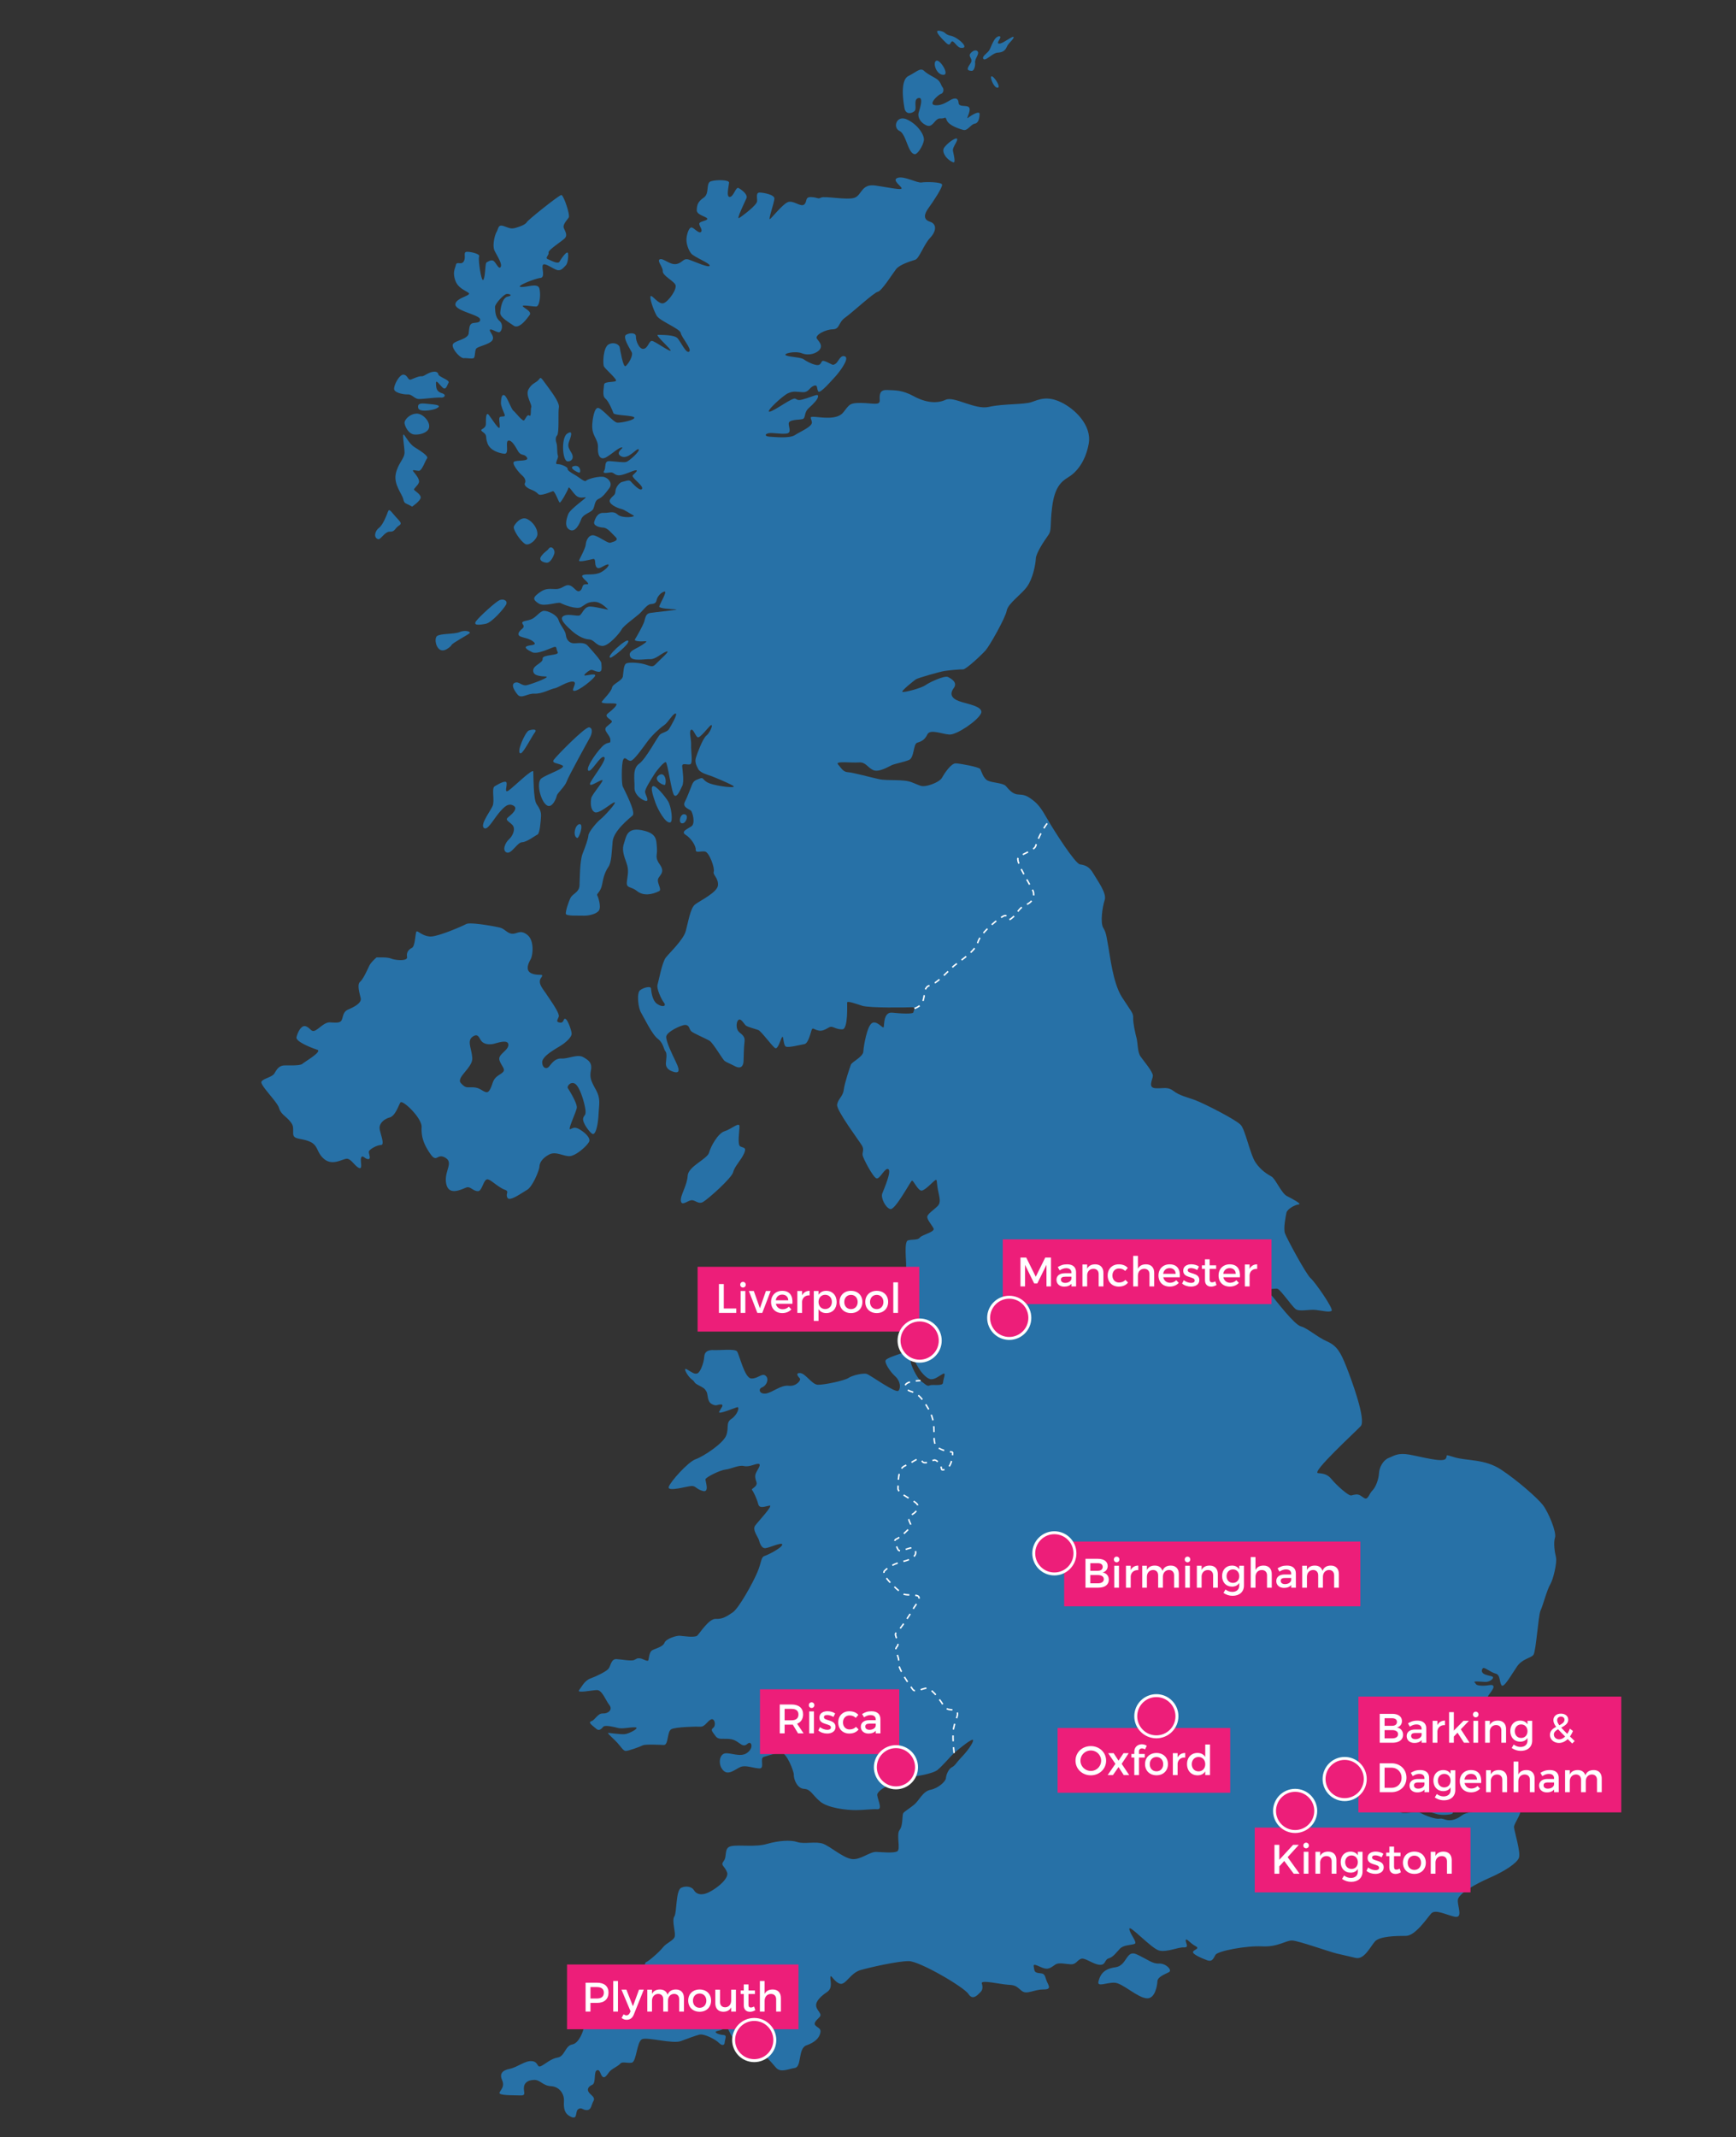<svg xmlns="http://www.w3.org/2000/svg" xml:space="preserve" viewBox="0 0 590 726"><rect x="0" y="0" width="590" height="726" fill="#333333" stroke="none"/><g fill="#2771A7"><path d="M259.833 528.568c-1.27.437-.933 1.954-2.447 5.551-1.514 3.596-6.284 12.201-8.356 13.6-2.073 1.397-3.454 2.329-5.785 2.214-2.331-.117-5.418 4.902-6.292 5.693-.874.789-5.01.082-6.009.032-.999-.051-4.552.94-5.126 2.414-.575 1.473-3.437 1.997-4.303 2.621-.866.624-.965 2.621-1.165 3.279s-1.973-.599-2.971-.649c-.999-.049-.841.125-1.865.574-1.023.45-4.161-.208-5.992-.3-1.832-.092-1.948 2.24-2.664 3.205-.716.966-4.136 2.63-6.176 3.362-2.039.731-2.979 2.854-3.87 3.979-.891 1.124 4.169.041 6.009-.033 1.84-.074 2.996 3.487 4.253 5.052 1.257 1.565-.316 2.988-2.147 2.896-1.831-.092-2.613 2.205-3.97 2.639-1.357.432.749 1.705 1.706 2.588.957.882 1.839-.074 2.372-.716.533-.641 3.504.008 4.986.416 1.481.409 4.02-.299 5.85-.208 1.831.092-2.114 2.23-3.62 2.322-1.506.093-4.818-.407-5.485-.44-.666-.033 1.74 1.922 3.005 3.32 1.265 1.399 2.031 2.771 2.863 2.812.833.042 4.91-1.423 5.768-1.88.858-.457 5.519-.225 7.183-.142s1.065-4.619 2.605-5.377c1.54-.757 8.39-.916 9.888-.841 1.498.075 2.438-2.047 3.628-2.488s1.731 2.09.691 2.871c-1.04.782-.233 1.323.699 2.706.932 1.382 2.123.939 4.121 1.04 1.997.1 2.646.466 4.419 1.723 1.773 1.257 2.18-.224 3.021-.35.841-.125 1.406 1.905-.842 3.463-2.247 1.556-5.659-.283-7.515.125-1.856.407-2.364 3.886-.458 5.816 1.906 1.931 4.552-.94 6.242-1.356 1.69-.415 3.978.533 5.976.633 1.997.1.008-3.504 1.531-3.929 1.523-.424 4.412-1.448 6.076-1.364 1.664.083 4.194 6.217 4.127 7.55-.066 1.332 1.108 4.56 3.438 4.677 2.331.116 2.738 1.972 5.461 4.278 2.723 2.306 9.196 2.963 12.201 2.946 3.004-.018 5.359-.4 7.356-.3 1.998.1-.456-4.194-.073-5.177.382-.981 2.113-2.231 3.47-2.664 1.355-.433 3.154-3.012 4.178-3.462 1.024-.448 2.489.291 3.322.333.833.041 7.723-.948 9.463-2.363 1.739-1.415 4.576-4.777 5.451-5.567.875-.791 5.401-4.57 6.408-4.687 1.008-.116-1.165 3.278-3.454 5.668-2.287 2.389-2.321 3.055-3.521 3.661-1.199.607-1.973 2.739-2.021 3.738-.051.999-2.506 3.378-5.203 3.911-2.696.532-3.854 3.646-5.593 5.061-1.738 1.415-3.112 2.181-3.646 2.821-.532.642-.042 4.171-1.289 5.776-1.248 1.605.498 6.7-.866 7.3s-4.687.267-7.017.149c-2.33-.116-5.485 2.896-8.465 2.413s-7.133-4.194-9.588-5.152c-2.455-.957-6.517.175-8.813-.606-2.296-.782-6.483-.491-10.379.648-3.896 1.14-9.355.199-12.052.732s-1.339 3.438-2.588 5.044c-1.249 1.605.258 1.514 1.14 3.896.882 2.381-5.176 6.749-7.707 7.289-2.531.541-3.296-.83-3.762-1.522-.466-.69-2.264-1.447-4.145-.54-1.881.906-1.423 8.439-2.322 9.729-.899 1.29.408 5.194.167 6.684-.242 1.49-2.78 2.197-4.028 3.804-1.248 1.607-4.91 4.762-5.759 5.052-.849.291-.633 5.977-2.148 6.233-1.515.258-4.178.126-6.375.683-2.197.558 1.981 3.771 1.606 4.586s-1.19.441-2.78-1.141c-1.59-1.58-.948-1.049-3.47-.674s-1.291 2.438-1.432 5.27c-.142 2.83-2.597 5.209-4.095 5.135-1.498-.075-2.372.716-2.43 1.881-.059 1.165-1.615 5.593-3.971 5.977-2.355.383-2.538 4.044-4.894 4.427s-4.112 2.131-5.651 2.889c-1.54.757-.766-1.373-3.087-1.657-2.322-.283-4.944 2.089-7.641 2.622-2.696.533-3.429 1.831-2.53 3.878.899 2.048-.316 2.988-.874 4.129-.558 1.141 4.793.907 6.958 1.015 2.165.108 1.215-.939 1.298-2.604.083-1.664 1.298-2.606 3.471-2.665s2.904 1.982 5.734 2.124c2.83.141 4.545 2.563 4.42 5.06-.125 2.497.103 4.221 2.239 5.286 2.606 1.298 1.422-1.766 2.629-2.54 1.207-.773 1.481.408 2.988.316 1.507-.092 1.423-1.764 2.156-3.062.733-1.298-.741-1.874-1.523-2.913-.783-1.041-.232-2.016 1.132-2.613 1.364-.599.391-4.486 1.582-4.928 1.19-.441 1.082 1.724 2.056 2.271.973.55 1.748-1.58 2.789-2.363 1.04-.783 2.404-1.381 3.112-2.18.708-.8 2.172-.059 3.854-.309 1.681-.249 1.698-7.257 3.571-7.999 1.873-.741 10.429 1.69 13.15.659s4.761-1.764 6.284-2.188 5.519 1.615 6.7 2.838c.867.898 1.848.946 1.904-.174.056-1.12.967-2.479-.434-2.549-1.401-.07-2.914-.707-2.613-1.114.301-.405 3.11-.407 2.753-1.688s-.883-2.009.119-2.38c1.001-.371 2.557-.575 2.529-.016-.028.561-1.667 2.445-1.149 3.313.518.869 1.253 3.012 2.094 3.054s.487 2.039 1.855 3.909c1.397 1.912 3.82.357 5.177-.076 1.357-.433 5.468 4.112 7.041 6.027 1.573 1.913 4.146.54 6.501.157 2.354-.383.998-6.624 3.887-7.648 2.887-1.024 4.295-2.455 4.71-4.104.416-1.646-.583-1.697-1.54-2.579-.957-.883.259-1.824 1.315-2.938 1.058-1.115-.898-2.049-1.147-3.729-.25-1.682 1.673-3.421 3.745-4.819 2.072-1.397.873-4.128 1.09-5.118.217-.991 1.248 1.73 3.221 2.33 1.973.599 3.521-3.662 7.075-4.652s12.667-3.038 16.337-3.021 18.752 8.78 20.3 11.193c1.549 2.413 3.338 0 4.037-.632.7-.633.916-1.623.483-2.979-.434-1.356 6.324.315 8.987.449 2.664.133 2.805.641 4.57 2.063 1.765 1.423 4.028-.465 7.365-.465 3.337-.001 1.415-1.6.85-3.629-.564-2.032-1.082-1.724-2.572-1.964-1.49-.243-1.289-.899-1.557-2.248-.268-1.35 1.989.267 3.638.683s2.53-.541 3.737-1.315 3.346-.166 5.176-.074c1.831.091 2.064-1.231 3.431-1.831 1.364-.6 3.919 1.697 6.241 1.981 2.321.282 1.756-1.748 3.279-2.173s2.604-2.039 3.836-3.312c1.231-1.274 3.729-1.148 4.919-1.59s-1.664-3.421-1.748-5.094c-.083-1.673 7.508 6.717 10.146 7.349 2.639.633 6.401-1.182 8.398-1.082 1.998.101.416-1.646.625-2.472.208-.824 1.448 1.074 3.237 1.998 1.788.925-.392 1.148-.767 1.965s3.222 2.33 4.861 2.912c1.639.583 2.03-.565 2.763-1.864.733-1.299 10.338-3.154 15.83-2.879 5.494.274 8.116-2.098 10.279-1.989 2.163.107 12.492 3.795 15.132 4.428 2.639.632 3.627.849 6.434 1.489 2.806.642 4.852-3.595 6.449-5.517 1.598-1.923 7.441-1.966 10.611-1.973 3.171-.008 7.143-5.985 8.557-7.582 1.415-1.598 4.986.416 7.957 1.064 2.972.649 1.007-3.454 1.115-5.617.107-2.163 5.775-5.385 10.895-7.632 5.119-2.248 9.09-4.886 9.846-6.685.757-1.798-1.547-9.089-1.646-10.428-.1-1.34 2.729-4.536 2.146-6.234-.583-1.697-2.33-.115-4.852.258-2.522.375-7.358.299-11.387.766s-3.42 1.665-6.134 2.529c-2.714.866-3.646-.515-4.994-.249s-4.626-.898-6.25-1.814c-1.623-.916-3.671-.017-6.168-.141-2.497-.125-.216-2.348.85-3.63s6.354-2.477 4.478-2.779c-1.488-.241-9.089-1.788-10.096-1.672-1.006.115-4.976 6.092-4.876 4.094.1-1.997.742-3.706 2.231-4.561 2.404-1.382 7.646-2.788 10.311-2.655 2.664.134 2.32.282 4.178-.126 1.82-.399 5.485-2.896 6.892-4.326 1.406-1.432 1.548-4.262 1.433-5.27-.117-1.007.314-2.988.373-4.152.059-1.165-.882-2.381-1.906-1.932-1.023.45-4.252 1.624-5.967 2.539s-2.289-.949-2.431-1.457c-.142-.507 4.262-1.789 5.926-1.706s1.099-1.947 1.974-2.738c.874-.79 1.672-.084 3.004-.017 1.333.066 1.756-1.747 2.148-2.896.391-1.148-.975 2.789 3.178 3.163 4.154.374 9.48-6.034 9.914-8.016.432-1.98-1.141-.557-2.64-.632-1.498-.076 1.815-2.913 1.706-4.086-.108-1.174-1.655-.25-3.985-.367-2.332-.116-1.807-.591-2.448-1.123-.641-.533 2.181-.225 3.513-.157 1.331.065 2.538-.709 2.738-1.365.2-.657-.974-.55-2.613-1.133s-1.24-1.897-.724-2.205c.516-.308 2.597 1.464 4.244 1.881 1.646.417 1.199 2.729 1.973 3.937.773 1.208 3.528-3.828 5.326-6.409 1.799-2.58 4.645-2.771 5.535-3.895.89-1.122 1.681-13.6 2.422-15.064.742-1.465 2.188-7.066 3.279-8.848 1.091-1.78 2.381-7.558 1.965-9.246s-.924-4.886-.332-6.692c.59-1.805-2.24-8.622-4.12-11.052-1.882-2.431-8.757-8.448-14.249-12.061-5.492-3.613-11.535-2.913-15.648-4.121-4.11-1.206-2.129-.773-3.194.509s-8.308-.75-12.277-1.449-5.193.408-7.065 1.148c-1.874.741-3.163 3.18-3.264 5.177-.099 1.998-1.064 4.619-2.122 5.735-1.057 1.115-1.091 1.78-1.798 2.579-.707.8-1.49-.24-2.463-.79-.975-.549-1.989-.267-3.005.017-1.016.282-5.477-3.944-6.575-5.335s-2.23-2.115-4.727-2.239c-2.497-.125 12.542-13.89 14.48-15.963 1.939-2.072-3.204-16.014-4.984-20.44-1.781-4.428-2.996-6.825-6.426-8.331-3.429-1.507-6.616-4.503-8.922-5.119-2.307-.615-8.406-8.765-9.829-10.337-1.423-1.573-3.005.017-5.186.242-2.181.225-6.476-.659-7.466-.874-.99-.217-2.246-1.782-1.406-1.907.841-.126 3.105 1.323 4.927 1.582 1.823.259 9.946-2.005 11.087-1.448 1.139.558 4.719 5.743 6.002 6.808 1.281 1.066 4.668.066 6.99.351 2.323.282 4.627.898 5.326.266.699-.631-5.526-9.621-7.125-11.036-1.598-1.414-8.164-13.592-8.747-15.289s.292-5.826.517-6.983c.225-1.155 2.806-2.696 4.146-2.796 1.339-.1-2.239-1.948-4.029-2.872s-3.878-5.867-5.177-6.6c-1.299-.731-3.569-2.015-5.434-4.777s-3.454-11.021-5.036-12.768-12.159-7.116-15.106-8.265c-2.946-1.148-5.593-1.615-7.682-3.222-2.088-1.606-3.296-.832-6.125-.973-2.83-.142-1.024-2.89-.958-4.221s-3.087-4.995-4.178-6.551-.932-4.72-1.356-6.241c-.424-1.524-1.24-5.236-1.156-6.9.083-1.664-.726-2.206-3.821-7.033s-4.11-14.557-4.644-17.253c-.533-2.697-.606-4.536-1.689-6.259s-.309-7.191.475-9.488-2.505-6.633-3.887-9.039c-1.381-2.406-2.863-2.813-4.52-3.063s-8.931-11.627-11.077-15.405c-2.147-3.779-3.246-5.169-5.178-6.601-1.931-1.431-2.754-1.639-4.751-1.74-1.998-.1-3.246-1.831-4.195-2.879-.948-1.048-4.453-1.057-6.084-1.806-1.632-.75-2.172-3.28-2.638-3.97-.467-.691-6.584-1.832-8.248-1.915-1.664-.083-4.021 3.637-4.752 4.936-.732 1.298-3.796 2.48-5.478 2.73-1.682.249-1.831-.092-4.777-1.24-2.946-1.149-8.156-.408-11.127-1.058-2.973-.649-8.898-2.28-10.562-2.363s-2.264-1.448-3.371-2.671c-1.105-1.223 4.694-.433 7.042-.649 2.348-.216 2.921 1.648 4.878 2.58 1.955.931 5.4-1.232 6.425-1.681 1.023-.45 3.886-.974 5.759-1.715 1.874-.741 1.439-5.435 2.797-5.868s2.547-.874 3.479-2.83c.933-1.956 5.011-.083 7.508.042s9.579-4.694 10.703-7.142c1.123-2.446-4.845-3.246-7.466-4.211-2.621-.965-3.213-2.497-1.78-4.428 1.432-1.931-.841-3.213-1.981-3.771-1.14-.557-6.093 1.698-7.649 2.788-1.556 1.09-7.133 2.48-7.79 2.28s3.862-3.812 4.554-4.278c.691-.466 8.14-2.597 9.82-2.846 1.681-.249 5.202-.574 6.201-.524.998.05 6.25-4.86 7.664-6.459 1.416-1.598 6.726-11.01 7.183-13.491.458-2.48 4.945-5.427 6.917-8.165 1.973-2.738 2.881-7.533 2.979-9.53.101-1.998 2.98-6.192 4.237-7.965 1.258-1.773.491-3.146 1.314-9.613.824-6.467 2.931-8.531 5.511-10.071 2.58-1.541 5.759-5.052 6.907-11.336s-4.744-11.918-9.471-14.157c-4.728-2.239-7.466-.874-10.013 0-2.546.874-9.704.516-14.433 1.614-4.727 1.098-11.826-3.762-14.73-2.405s-6.726.999-10.786-1.207c-4.062-2.205-6.409-1.989-9.073-2.123-2.663-.133-2.588 1.706-2.513 3.546.075 1.839-2.547.874-6.384.849-3.839-.025-3.862.474-6.001 3.205-2.14 2.73-7.758 1.614-9.755 1.515-1.998-.1-1.182.275-.924 1.789.258 1.515-3.829 3.146-5.726 4.386-1.897 1.24-6.708.666-8.54.575-1.832-.092-1.79-.924-.441-1.19s3.987.366 6.001.133c2.014-.233.774-2.13.841-3.462.066-1.332 3.229-1.173 4.577-1.439 1.349-.267.44-2.147 2.189-3.729 1.747-1.582 3.154-3.013 3.204-4.012s-1.157-.225-3.87.641c-2.715.865-2.871.69-3.846.141-.974-.549-7.049 4.153-8.73 4.403-1.682.25 4.27-5.293 6.15-6.201 1.88-.907 2.863-.524 5.026-.416s2.248-1.557 3.779-2.147c1.531-.591.949 1.049 1.573 1.914.625.866 4.702-3.937 5.76-5.052 1.057-1.116 4.977-6.093 3.346-6.842-1.631-.749-2.264 1.89-3.296 2.505s-.85.291-2.972-.649c-2.123-.941-1.34.1-2.38.882-1.04.782-4.453-1.057-5.419-1.773-.965-.716-4.469-.724-5.942-1.299-1.473-.574 2.92-1.689 5.376-.732 2.455.957 5.178-.075 6.075-1.365.899-1.291-.05-2.339-.99-3.554-.94-1.215 2.83-3.196 5.335-3.237 2.506-.042 1.782-2.247 4.203-3.961 2.422-1.714 9.771-8.523 11.12-8.79 1.349-.266 4.977-6.092 6.225-7.699 1.25-1.605 5.144-2.746 6.5-3.179 1.356-.433 2.931-5.193 5.045-7.424 2.113-2.23 2.405-4.719-.059-5.51-2.463-.79-1.864-2.764-.433-4.694 1.432-1.931 4.86-7.1 4.569-7.948s-5.459-.941-6.975-.683c-1.515.258-5.893-2.297-8.098-1.573-2.207.724 1.355 2.904 1.322 3.57-.033.667-3.828-.191-8.797-.94s-4.669 3.271-7.216 4.145c-2.546.874-10.146-.674-11.345-.066s-.998-.05-3.328-.167c-2.331-.117-1.25 1.606-2.464 2.547-1.214.94-3.754-1.69-5.635-.783-1.881.907-5.269 5.244-5.959 5.709s1.448-5.601 1.515-6.933c.066-1.332-3.404-2.006-4.902-2.081-1.499-.075-.916 1.623-.982 2.954-.066 1.332-5.094 5.086-6.126 5.701-1.032.616 1.939-5.41 2.505-6.716.566-1.307-1.689-2.922-2.663-3.471-.974-.549-1.648 2.921-2.988 3.021-1.34.1-.308-3.853-.258-4.852.05-.999-4.287-1.049-6.15-.475-1.864.574-.375 4.154-2.448 5.552-2.072 1.398-2.296 2.555-2.38 4.22-.083 1.664 3.062 2.155 3.529 2.847.466.691-2.047.899-2.58 1.54-.533.641 1.224 2.23.516 3.029-.708.799-2.43-1.457-3.263-1.498-.832-.042-1.614 2.255-1.698 3.92-.083 1.665.65 3.704 1.59 4.919.94 1.214 6.508 3.329 6.3 4.153-.208.824-4.778-1.24-6.908-2.015s-2.222 1.058-4.411 1.449-4.403-2.056-5.593-1.615c-1.19.441 1.04 2.555.965 4.053-.075 1.498 3.512 3.179 4.277 4.553.766 1.374-2.289 5.726-3.986 6.309-1.698.583-3.862-2.864-4.387-2.39-.524.475.932 4.72 2.005 6.608 1.074 1.889 7.958 4.403 8.215 5.918.258 1.515 3.896 5.535 2.855 6.317-1.041.783-2.838-3.312-3.945-4.536-1.107-1.223-5.285-1.099-6.617-1.165-1.332-.067 4.753 5.077 4.236 5.385-.516.308-5.343-3.271-6.342-3.321s-1.29 2.439-2.805 2.696c-1.515.258-2.697-2.804-2.63-4.136s-1.931-1.431-3.304-.666c-1.374.766 1.265 4.736 1.873 5.935s-1.207 4.111-2.073 4.735c-.866.625-1.881-5.768-2.014-6.442-.134-.674-1.573-1.914-3.621-1.015-2.047.898-2.172 6.733-1.714 7.59.458.857 3.978 3.87 4.103 4.711.125.84-4.011.133-4.078 1.464-.066 1.332-.691 3.803.433 4.695 1.123.891 2.463 4.128 2.755 4.977s6.975.683 7.099 1.523c.125.841-4.428 1.781-5.759 1.715-1.332-.066-4.944-4.586-6.425-4.995-1.481-.408-2.048 4.237-2.115 5.569-.066 1.332.042 2.505.799 4.045s1.215 2.396 1.141 3.895c-.075 1.499.158 3.513 1.656 3.587 1.498.075 5.019-3.587 6.359-3.687 1.34-.1-2.589 1.707-.15 2.996 2.438 1.29 5.318-2.904 5.959-2.372s-3.205 4.011-4.22 4.295c-1.015.283-3.662-.184-5.659-.283-1.998-.1-1.107 2.113-1.831 3.246-.724 1.132.965.716 2.139.608 1.174-.108 1.291.898 2.789.973 1.498.075 4.752-1.598 5.759-1.714 1.007-.117-.042.833-.916 1.624-.875.791 3.662 3.52 3.104 4.661-.558 1.141-3.246-1.832-3.878-2.53-.633-.699-2.006.066-2.847.192-.84.125-2.255 1.722-2.33 3.22-.075 1.499-.899 1.29-1.807 2.747-.907 1.457 2.522 2.963 3.679 3.188s3.088 1.656 4.228 2.214c1.14.558-3.728 1.148-5.327-.266-1.599-1.416-2.812-.475-4.811-.575-1.997-.1-2.755 1.698-3.154 3.013s1.573 1.914 3.071 1.989c1.499.075 2.905 1.98 4.179 3.212 1.273 1.232-.916 1.624-1.765 1.914-.849.292-3.413-1.839-5.385-2.438-1.973-.599-2.929 1.856-2.987 3.021-.059 1.165-1.898 4.578-2.273 5.394-.374.816 3.513-.158 4.694-.433 1.182-.274.417 1.689 1.199 2.73.782 1.04 2.189-.391 3.546-.824 1.356-.433.266 1.349-1.965 2.571-2.23 1.224-5.027.417-6.226 1.024-1.198.607 3.346 3.171 1.349 3.072-1.998-.101-1.074 1.448-2.281 2.222s-1.931-1.432-3.579-1.848c-1.648-.417-2.406 1.382-4.902 1.257-2.497-.125-3.496-.175-5.577 1.39s-1.947 2.238-.008 3.504 6.542-.674 7.516-.125c.974.549 5.393 2.272 6.941 1.348 1.548-.924 2.089-1.731 4.427-1.781s4.228 2.214 4.711 2.572c.482.357-3.795-.857-5.959-.965-2.164-.108-2.796 2.53-3.653 2.988-.858.458-3.804-.691-5.518.224-1.714.916.999 3.388 2.755 4.978 1.756 1.589 4.027 2.871 5.859 2.963 1.832.091 2.397 2.123 4.561 2.23 2.165.108 6.068-4.536 6.625-5.676.558-1.141 4.711-4.104 5.935-5.21 1.223-1.107 2.663-3.204 3.837-3.312 1.174-.108 1.848-.241 2.072-1.398.225-1.157 1.465-2.596 2.646-2.871 1.183-.275-1.723 4.419-1.756 5.085-.033.666 3.795.857 5.626.949 1.831.091-7.225.974-8.739 1.231-1.515.258-1.582 1.59-1.981 2.905-.4 1.315-2.597 5.21-3.138 6.018s2.463.79 3.47.674c1.007-.116-.208.824-2.097 1.897-1.89 1.074-3.753 1.648-3.004 3.354.75 1.706 4.969.749 6.8.841 1.831.091 3.771-1.981 5.468-2.563 1.698-.583-1.964 2.571-3.196 3.845-1.231 1.274-1.407 1.432-3.537.658-2.131-.774-5.793-.958-6.817-.508-1.023.449-.981 2.955-1.223 4.444-.242 1.49-3.462 2.497-3.695 3.82-.233 1.323-2.688 3.704-3.404 4.669s3.479.508 4.636.732c1.157.225-1.282 2.272-2.672 3.371-1.39 1.099 1.232 2.064 1.374 2.572.141.507-.366.649-1.765 1.914-1.398 1.265 1.199 2.73 1.282 4.403.083 1.673-.357.483-2.089 1.731-1.731 1.248-6.392 7.69-5.443 8.739.949 1.049 4.104-5.302 5.402-4.569 1.298.732-4.736 7.94-4.794 9.105-.059 1.165 2.888-1.024 4.07-1.299s-3.413 4.835-3.646 6.159-.358 3.821 1.099 4.728c1.457.907 6.009-3.371 6.841-3.329.833.042-3.579 4.827-4.794 5.768-1.215.94-4.053 4.303-4.112 5.468-.058 1.165-1.023 3.787-1.98 6.243-.958 2.455-.924 8.464-1.041 10.795-.117 2.331-2.306 2.721-3.046 4.186-.741 1.464-1.731 4.586-1.606 5.426.125.84 4.478.558 5.976.633 1.498.075 4.361-.449 5.26-1.739.899-1.291-.266-4.686-.574-5.202-.308-.516 1.224-1.107 1.689-3.753s1.049-4.287 2.131-5.901c1.082-1.615 1.082-4.952 1.431-8.606.35-3.654 5.56-7.732 6.784-8.839s-2.896-8.822-3.346-9.846c-.449-1.024-.458-7.532.117-9.005s1.324.233 2.488.292c1.165.058 4.412-4.786 6.018-6.875 1.606-2.089 4.053-4.303 5.435-5.235 1.382-.932 2.863-3.861 3.87-3.978 1.007-.117-1.731 4.585-2.272 5.393-.541.808-2.056 1.065-2.921 1.689-.866.624-4.753 8.273-7.175 9.988-2.422 1.715-1.448 5.601-1.573 8.098-.125 2.497 2.78 4.478 3.945 4.536 1.165.058-.233-2.014-.35-3.021-.117-1.007 2.231-4.562 3.138-6.018.907-1.457 3.212-4.178 3.878-4.145.665.033 1.972 10.612 2.938 11.327.966.716 1.923-1.739 2.664-3.204.741-1.465.1-5.335 0-6.676-.1-1.34 1.689-.416 2.705-.699 1.016-.282.225-4.494.325-6.492.1-1.998-.774-4.544-.076-5.177.699-.633 1.415 1.74 2.214 2.447.799.707 4.037-3.97 4.71-4.104.674-.133-.466 2.647-1.681 3.588-1.215.94-3.146 6.183-3.545 7.499-.399 1.315.042 2.505.808 3.878.766 1.374 3.57 2.014 4.552 2.397.982.383 5.235 2.098 7.183 3.196 1.947 1.099-5.185.241-7.807-.724-2.623-.966-1.89-2.264-3.421-1.673-1.531.591-2.039.733-2.605 2.04-.565 1.306-1.539 4.095-2.463 5.884-.924 1.789 1.381 2.405 2.022 2.938.641.533 1.615 4.42.233 5.352-1.381.932-3.762 1.814-1.98 2.904s3.487 3.679 3.42 5.01c-.066 1.332 1.648.416 3.138.657 1.49.242 3.388 5.676 2.997 6.826-.392 1.148 1.564 2.081 1.439 4.577-.125 2.497-6.275 5.36-7.84 6.617-1.565 1.256-2.306 6.059-3.122 9.021-.815 2.963-5.542 7.399-6.792 9.005-1.249 1.607-2.397 7.89-2.796 9.205-.399 1.314 1.256 4.902 2.197 6.117.94 1.215-.583 1.64-2.355.383-1.773-1.257-1.947-4.436-2.073-5.276-.125-.841-2.488-.291-3.704.649-1.215.941-.632 5.976.292 7.524.924 1.548 3.795 7.532 5.726 8.963 1.931 1.432 1.989 3.604 2.622 4.304s.183 3.013.133 4.012c-.05.998.383 2.354 2.854 2.979 2.472.624 1.265-1.94.358-3.82-.907-1.881-3.179-6.501-3.096-8.165.083-1.664 5.21-4.078 6.542-4.012 1.332.067 1.265 1.398 1.897 2.097.632.699 5.21 2.597 6.342 3.321s4.361 6.226 5.002 6.758c.641.533 1.465.741 3.579 1.849 2.114 1.106 2.847-.191 2.921-1.689.075-1.498.058-4.503.333-6.659.275-2.155-1.373-2.571-2.156-3.611-.782-1.041-.666-3.371.191-3.829.858-.458 1.765 1.424 2.406 1.956.64.533 3.279 1.166 4.261 1.548.982.383 4.728 5.577 5.701 6.126.974.549 1.813-2.913 2.355-3.722.541-.809.357 2.855 1.34 3.238.982.383 4.703-.599 6.217-.857s2.223-4.395 2.588-5.044c.366-.649.824.208 2.48.458 1.655.25 3.062-1.182 3.904-1.307s1.956.932 3.962.865c2.005-.066 1.589-8.431 1.622-9.097.033-.666 2.655.299 5.119 1.091 2.463.791 15.156.59 16.828.507 1.673-.083.617 1.032.584 1.698-.033.666-4.195.458-7.184.142s-2.705 4.037-2.912 4.86c-.208.824-2.224-2.28-3.937-1.365-1.714.916-2.897 7.866-2.989 9.696-.091 1.831-3.845 3.479-4.228 4.462s-2.148 6.233-2.431 8.555c-.281 2.322-1.989 3.072-2.255 5.062-.267 1.988 7.715 12.567 8.479 13.94.766 1.373.059 2.173.177 3.18.116 1.008 3.619 7.69 4.775 7.914 1.157.225 2.864-3.861 3.996-3.138 1.133.726-1.507 6.767-2.081 8.24-.574 1.473 1.09 4.895 2.738 5.31 1.647.417 6.809-9.338 7.324-9.646s2.147 3.779 3.504 3.346c1.356-.433 3.479-2.829 4.345-3.454s.475.524 1.007 3.222c.531 2.696 1.124 4.228-.108 5.501-1.232 1.274-3.471 2.664-3.521 3.662-.05.999 1.531 2.747 2.139 3.944.608 1.198-3.944 2.14-4.66 3.105-.717.966-2.697.532-4.054.965s-.517 6.983-.607 8.814c-.092 1.832.808 3.878 1.89 5.602 1.081 1.723.082 5.01.007 6.509-.074 1.498-3.444 5.5-4.51 6.783-1.065 1.281.375 2.521 1.315 3.735.94 1.215 2.729 5.478 2.995 6.825.267 1.349 1.965 4.104 2.58 5.136s2.339 3.288 3.819 3.695c1.481.407 3.23-1.174 4.429-1.781 1.199-.607.083 1.674.017 3.005-.067 1.331-3.695.482-4.553.94-.858.458-1.639-.583-2.93-1.481-1.291-.899-3.562-5.519-3.504-6.684.059-1.166-2.18-3.113-3.371-2.672-1.189.441-4.577 1.44-5.118 2.248-.541.809 1.474 3.912 3.229 5.501 1.756 1.59 1.973 3.937 1.09 4.894s-9.579-5.318-10.729-5.709c-1.148-.39-4.859.424-6.241 1.356s-8.466 2.415-10.463 2.313c-1.997-.1-4.145-3.878-5.975-3.97-1.831-.092-.566 1.307-.092 1.831s-1.141 2.78-3.796 2.48-5.451 2.229-7.64 2.621-2.93-1.48-1.398-2.071c1.532-.592 2.48-2.88 1.199-3.946-1.282-1.064-2.555 1.041-4.886.925-2.33-.116-4.086-8.382-4.877-9.255-.792-.874-5.826-.291-7.823-.392-1.998-.1-3.196.507-3.288 2.338-.091 1.833-1.256 5.11-2.28 5.56-1.023.449-1.981-.432-3.604-1.347-1.623-.916.375 2.521 1.665 3.42 1.29.898.45 1.023 2.239 1.947 1.789.924 2.114 1.106 2.729 2.139.616 1.032.167 3.347 1.79 4.262 1.624.916 1.998.1 3.163.158s-.066 1.332-.624 2.472c-.558 1.141 5.068-1.248 6.083-1.53 1.015-.283.208 2.513-1.864 3.911-2.073 1.398-.808 2.796-1.781 5.584-.973 2.788-7.873 7.283-10.42 8.157-2.547.873-8.556 7.581-9.147 9.388-.591 1.806 6.184-.191 7.69-.282 1.506-.092 1.614 1.082 3.92 1.698 2.305.615.832-3.298.865-3.962.034-.666 4.827-3.098 6.841-3.33s4.419-1.614 6.234-1.189c1.815.424 3.878-.809 4.877-.758.999.05.274 1.183-.458 2.48-.731 1.298-.766 1.964-.183 3.662s-1.948 2.238-1.474 2.763c.475.524 1.682 3.088 2.098 4.777.417 1.69 2.297.782 3.812.525 1.515-.259-3.771 5.317-4.844 6.766-1.073 1.448.971 3.874 1.257 4.901.284 1.016.856 2.881 2.197 2.781 1.341-.101 5.785-2.214 5.735-1.215-.043 1.002-4.329 3.291-6.027 3.874z"/><path d="M389.822 678.831c-3.245-.162-8.252-5.168-10.999-5.306-2.746-.138-6.092 1.697-5.479-.524.611-2.223 1.709-4.17 5.742-4.72 4.033-.549 3.558-6.079 7.229-4.395 3.671 1.687 5.344 3.271 7.604 3.134 2.259-.137 4.644 2.235 3.357 2.922-1.285.687-3.832 1.56-3.907 3.059-.076 1.498-.801 5.968-3.547 5.83zm103.447-62.602c-1.307.365-3.863.431-5.306-.095-1.441-.524-5.42-1.175-5.028-2.229.391-1.054 2.172-2.773 5.141-2.285 2.969.487 7.255 4.033 5.193 4.609zM238.895 408.33c-1.644.901-2.709-.887-4.102-.58-1.392.306-3.102 1.973-3.389.206-.288-1.767 2.141-5.274 2.303-8.521.163-3.246 6.667-5.675 7.279-7.896.611-2.223 3.083-6.604 5.243-7.248 2.16-.643 5.044-3.252 5.094-1.747.05 1.504-.818 6.342.281 6.897 1.098.556 2.241.237 1.254 2.44-.986 2.203-3.22 4.345-3.695 6.324-.475 1.98-8.596 9.208-10.268 10.125zm-14.869-105.624c-2.363 1.198-5.343 1.735-7.509 0-2.167-1.735-3.714-.812-3.471-3.177.244-2.365.818-3.838-.175-6.517-.992-2.678-1.522-4.582-.798-6.548.724-1.966.774-5.468 5.98-4.457 5.206 1.011 4.975 3.127 5.206 6.017.23 2.891-.899 2.959 1.086 5.812s-.812 3.714-.762 5.218c.05 1.505 1.342 3.196.443 3.652zm3.796-23.34c-1.62.517-4.282-4.47-5.05-6.636-.768-2.166-1.86-5.349-.843-5.674 1.017-.325 4.082 3.458 5.125 5.137 1.043 1.68 1.785 6.849.768 7.173zm4.494.225c-1.993.738-1.343-3.196.274-2.99 1.618.206.619 2.659-.274 2.99zm-6.23-13.077c-.179.649-4.063-1.33-2.484-2.878 1.808-1.772 3.096.655 2.484 2.878zm-29.943 18.152c-1.626-.747-.643-4.663.861-4.712 1.504-.051-.25 4.993-.861 4.712zm-23.902 4.937c-1.67-.606-.587-3.283.724-4.469 1.311-1.186 2.434-3.633 1.124-4.95-1.311-1.317-2.547-1.629-1.373-2.572 1.173-.943 3.526-2.953 1.822-3.914-1.704-.961-3.008.1-5.006 2.503-1.998 2.403-3.939 6.187-5.131 5-1.192-1.186 2.154-5.524 2.997-7.359s-.45-6.03.711-6.723 3.87-2.31 4.063-1.174c.194 1.136-.937 3.708.75 2.541 1.685-1.167 8.271-7.722 8.327-6.342.056 1.38.031 9.389 1.08 10.942 1.049 1.555 1.623 2.585 1.542 4.208-.081 1.623-.418 5.861-1.186 6.199-.768.337-3.633 2.571-5.262 2.615-1.63.043-3.584 4.076-5.182 3.495zm14.182-15.811c-2.327-.312-4.488-7.859-2.409-9.382 2.079-1.522 8.689-3.57 7.104-4.4-1.586-.83-3.721-.687-2.909-1.897.812-1.211 10.706-11.354 12.066-11.036 1.36.318.886 2.297.199 3.514-.687 1.217-7.291 13.153-7.878 14.875-.586 1.723-3.202 3.97-3.37 4.838-.168.866-1.31 3.688-2.803 3.488zm-9.494-17.872c-1.628-.081 1.617-7.303 2.765-7.747 1.149-.443 3.034-.599 2.098.605-.937 1.206-3.989 7.186-4.863 7.142zm30.537-32.515c-1.801-.09 5.468-6.735 6.042-5.706.575 1.03-5.293 5.743-6.042 5.706zm-12.453 11.267c-1.051-.229 1.529-3.053-.343-3.146-1.873-.094-4.988 2.128-6.249 2.315-1.261.188-4.226 1.917-6.723 1.792s-4.476 1.904-5.774.337c-1.298-1.566-2.329-3.495-.924-4.051s2.316 1.242 4.088.831c1.773-.413 8.278-2.84 6.405-2.934-1.873-.094-4.37-.219-4.276-2.091s3.377-2.459 3.202-3.97c-.175-1.511 5.806-.961 5.119-2.247-.687-1.286-.15-2.01-1.292-1.692-1.143.318-5.637 2.597-7.348 1.76-1.71-.836-2.921-1.648-1.773-2.091 1.149-.443 3.889-.181 1.96-1.654-1.929-1.473-5.2-1.136-4.875-2.622.325-1.486 2.466-1.754 1.53-3.052-.937-1.299.93-1.08 2.715-1.742s3.021-2.853 4.401-2.909c1.379-.056 4.438 1.348 4.975 3.127.537 1.779 2.328 3.495 2.497 5.131.168 1.636 1.242 2.69 2.615 2.759 1.374.068 3.533-.575 4.838.867 1.305 1.442 4.625 5.113 4.588 5.862s.6 3.034-.898 2.958c-1.499-.075-2.079-.979-2.978-.524-.898.456-2.597 1.872-1.591 1.797 1.005-.075 3.545-.824 3.376.044-.167.869-5.779 5.47-7.265 5.145zm-43.608-13.945c-3.004 1.318-4.07-3.708-2.896-4.651 1.174-.942 5.911-.58 7.703-1.367 1.792-.786 4.013-.175 3.358.418-.655.593-5.667 3.221-6.08 3.951-.412.731-1.573 1.424-2.085 1.649zm13.708-8.827c-2.331.46-4.539.649-3.202-1.036 1.335-1.686 6.579-6.43 7.858-6.992 1.28-.562 2.997.15 2.172 1.61-.823 1.461-4.805 6.018-6.828 6.418zm20.687-20.743c-.882-.044-3.096-.655-1.76-2.341 1.336-1.685 1.698-1.417 2.503-2.503.805-1.086 2.359.368 1.779 1.966s-1.524 2.929-2.522 2.878zm-7.316-6.373c-1.686-1.032-4.257-4.969-3.833-5.949.425-.98 2.428-3.508 4.507-2.528 2.079.98 3.583 3.433 3.496 5.181-.088 1.748-2.834 4.114-4.17 3.296zm-49.981-1.623c-1.747-.595-.98-2.928.318-3.864 1.298-.937 2.591-4.251 3.027-5.481.437-1.229 1.005-.075 2.665 1.761 1.661 1.835 2.266 2.241.974 3.052s-1.23 2.066-2.978 1.979c-1.746-.088-3.145 2.846-4.006 2.553zM140.07 172.1c-2.31-1.367-2.59-.755-3.003-2.528-.412-1.772-3.258-4.919-2.578-8.514.68-3.596 3.015-5.231 2.996-7.36-.019-2.128-1.017-7.185-.081-5.886.937 1.299 1.973 3.103 3.427 4.051 1.454.949 4.981 3.003 4.313 3.845-.667.843-1.716 4.294-2.84 4.239-1.124-.057-2.472-.625-1.767.287.706.912 2.247 2.616 1.817 3.721-.431 1.104-1.854 2.035-1.623 2.422.231.387 2.422 1.623 2.241 2.741-.181 1.115-2.902 2.982-2.902 2.982zm53.67 7.94c-2.022-.929-1.323-3.571-.605-5.412s6.542-5.68 5.917-5.711c-.624-.031-2.029.524-3.228-.537-1.198-1.061-2.459-3.377-2.621-2.634-.163.743-2.641 5.25-3.002 4.982-.362-.269-1.673-4.089-2.31-3.871-.636.218-4.22 1.792-4.931 1.005-.712-.787-1.567-1.205-2.671-1.635-1.105-.431-2.31-1.367-1.898-2.098s.087-1.748-.993-2.678c-1.08-.93-3.676-4.063-2.646-4.638 1.03-.575 5.256.012 4.326-1.411-.93-1.423-1.985-.35-3.021-2.153-1.036-1.804-2.185-3.864-3.327-3.546-1.143.318.518 4.657-1.349 4.438-1.866-.219-4.825-1.117-5.705-3.54-.88-2.422.131-2.622-1.561-3.833-1.691-1.21 1.036-.699 1.018-2.828-.019-2.128.081-4.126 1.024-2.952.942 1.173 3.602 5.562 3.676 4.064.075-1.499-.586-3.284.3-3.49.886-.206 1.741.212 1.298-.936-.443-1.148-1.236-2.815-1.186-3.814.05-.999.15-2.996 1.13-2.571.98.424 2.272 4.619 3.115 5.287.842.668 3.184 3.914 3.72 3.19s.979-2.079 1.704-1.542c.724.537.343-1.86.643-2.846.299-.986-2.054-3.982-.949-6.055 1.105-2.072 2.616-2.247 3.415-3.208.799-.961.562-1.223 2.553 1.504 1.991 2.729 4.694 6.243 4.363 7.853s.193 8.646-.6 9.482c-.792.836-.362 2.234-.144 2.871s.087 3.259.424 4.026c.337.768-1.398 2.934-.144 2.872 1.255-.062 3.577 1.055 3.427 1.548-.15.493 1.061 1.304 2.521 2.128 1.461.824 3.252 2.541 3.783 1.941.53-.599 4.719-1.766 6.317-1.186 1.598.581 2.64 2.259 1.566 3.708-1.074 1.449-2.153 3.021-3.689 3.696-1.536.674-1.143 2.821-2.066 3.776s-3.202 1.467-3.783 3.065-1.976 4.532-3.811 3.689z"/><path d="M192.904 156.719c-1.788-.089-2.229-7.996-.157-9.394 2.073-1.398 1.336.818.756 2.416-.581 1.598-.481 2.103.673 4.038 1.156 1.935-.024 3.003-1.272 2.94zm4.064 3.833c-.362.159-4.045-1.704-1.892-2.222 2.154-.518 2.403 1.997 1.892 2.222zm-51.461-14.588c1.408-2.021-1.598-5.587-3.982-5.456-2.385.131-4.114 2.172-4.039 3.177.075 1.005 1.311 3.82 3.433 3.926 2.122.106 3.914-.68 4.588-1.647zm2.609-7.129c-1.028.475-5.699 1.342-5.993-.3s1.08-1.573 3.321-1.336c2.242.238 5.363.394 2.672 1.636zm1.942-3.783c-2.059-.103-6.411.556-7.784.487-1.374-.069-2.297-1.617-3.677-1.561s-3.982-.45-4.557-1.479c-.574-1.03 1.648-5.424 3.14-5.225 1.492.199 1.398 2.072 2.547 1.629 1.149-.443 2.559-1.123 3.434-1.08.874.044 1.148-.443 2.684-1.117 1.536-.674 2.909-.605 3.109.406.2 1.011 4.033 1.954 3.483 2.927-.549.974-.88 2.584-1.959 1.654-1.08-.93-2.354-2.996-2.304-1.492s.113 2.759 1.96 3.352c1.846.594.797 1.543-.076 1.499zm7.677-13.383c-1.36.202-4.575-3.608-3.764-4.819.811-1.211 5.087-1.623 5.312-3.614s.269-2.865 1.042-3.327c.774-.462 3.127.031 2.828-1.486-.3-1.517-8.496-2.803-8.383-5.05s5.781-2.965 4.451-3.907c-1.33-.943-3.67-1.686-4.538-4.357-.868-2.672-.062-3.758.256-5.119.318-1.361 1.867.219 2.691-1.242s-.343-3.146 1.036-3.202c1.379-.057 4.594.73 4.176 1.585-.418.855.787 9.301 1.486 7.834s.53-5.605 1.042-5.83c.512-.225 1.685-1.167 2.522-.375.836.792 1.729 2.965 2.285 1.867.555-1.099-1.312-3.821-2.104-5.487-.793-1.667.007-5.131.693-6.349.687-1.217.505-2.603 2.353-2.01 1.848.593 2.447 1.124 4.226.587s3.183-1.092 3.726-1.941c.543-.849 10.975-9.213 11.723-9.176.75.038 3.04 6.785 2.497 7.634s-2.123 2.397-1.679 3.545 1.379 2.447.324 3.521c-1.054 1.074-5.705 3.97-5.499 4.857.206.886-1.342 1.81-.237 2.241 1.105.43 3.414 1.797 3.964.824.549-.974 2.709-4.12 2.89-2.734s-.175 3.496-.831 4.088c-.655.593-1.473 1.929-2.952 1.479-1.479-.449-4.37-2.721-4.801-1.617-.43 1.105.918 4.176-.842 4.338s-8.783 2.94-6.536 3.052c2.247.112 5.706-1.467 6.229.562.524 2.029.075 6.011-1.055 6.08-1.13.069-5.343-.768-4.507.025.836.792 3.04 1.779 2.235 2.865-.806 1.086-3.502 4.956-5.438 3.607-1.935-1.348-4.613-2.858-4.538-4.357.075-1.498.631-5.1 2.528-5.505 1.898-.406.674-.968-.331-.893-1.005.075-4.051 3.427-3.976 4.432s-.044 3.377 1.517 4.707.674 4.039-.319 3.864c-.992-.175-2.809-1.392-2.965-.774-.156.618 1.767 2.216.824 3.545-.943 1.33-4.732 2.017-5.394 2.734-.662.718-.281 3.115-1.042 3.327-.758.215-2.494-.123-3.125-.029zm153.197-69.298c-2.384-.119-2.88-6.78-5.236-7.903-2.355-1.123-1.032-5.481 2.508-3.896 3.541 1.585 6.073 5.23 5.777 7.126-.297 1.894-2.148 4.718-3.049 4.673zm13.031 2.763c-2.046-.727-4.151-3.424-3.068-4.979 1.083-1.555 4.003-3.62 4.373-2.999.371.622-1.549 2.838-1.403 3.952.145 1.112 1.086 4.377.098 4.026zm3.466-10.987c-2.329-.623-5.039-1.76-5.665-3.3-.628-1.54-.278-.517-2.183-.612s-2.478 3.294-4.644 2.382-3.175-2.874-2.693-4.458c.483-1.584 1.676-5.345-.159-4.834-1.836.512-.282 3.605-1.329 4.458-1.048.853-2.975 1.159-3.365-1.073-.391-2.232-1.538-9.428 1.35-10.892 2.889-1.464 4.066-2.914 5.314-1.745 1.249 1.168 3.121 1.966 4.384 2.833s1.398 2.181 1.875 2.708c.477.526.507 1.936-.516 2.287-1.023.351-4.398 3.5-2.103 3.815 2.297.316 4.284-1.193 5.521-1.835 1.238-.642 2.447-.682 2.562 1.034.115 1.714 2.988.551 3.635 1.689s-1.312 4.157-.37 3.4c.941-.757 3.95-2.617 3.881-1.213-.07 1.404-.351 2.999-1.669 3.234-1.319.237-2.439 2.494-3.826 2.122zm-6.704-18.733c-2.442.121-3.82-4.012-2.577-4.754s4.593 4.653 2.577 4.754zm9.517-1.334c-2.088-.104-1.354-1.073-.371-2.633.982-1.559-.998-2.161-.036-3.319.964-1.159 2.177-1.298 2.538-.476s-1.129 2.457-.983 3.57c.146 1.112-.346 2.898-1.148 2.858zm4.022-4.022c-.823-.796 1.409-2.041 1.96-3.019.552-.978.804-1.971 1.681-3.435s2.292-1.595 2.051-.802c-.241.792-1.515 2.136-.201 2 1.314-.135 4.669-2.883 4.734-2.176.064.707-1.705 1.926-2.271 3.204s-1.304 1.945-3.119 2.056-4.07 2.914-4.835 2.172zm-7.753-3.806c-1.206-.131-2.387-2.532-3.008-2.161-.622.371-.497 1.885-2.031.401-1.534-1.484-4.403-4.443-2.111-4.027 2.292.417 1.451 1.178 3.837 1.7s6.713 4.459 3.313 4.087zm12.697 13.504c-1.302.502-2.935-3.665-2.222-3.831.712-.166 3.145 3.475 2.222 3.831zM202.505 370.174c-1.682-3.088-2.131-4.111-1.673-6.592.458-2.479-.666-3.371-2.614-4.47s-5.035.583-7.366.467c-2.33-.116-3.429 1.831-4.311 2.788s-2.189.391-2.264-1.449c-.075-1.84 3.196-3.845 5.776-5.384 2.58-1.539 4.169-3.296 4.22-4.295.049-.999-1.266-4.736-2.081-5.11-.816-.374-.408 1.482-1.898 1.24s-.79-.874-.399-2.022-2.888-5.651-4.128-7.548-3.146-3.829-1.889-5.602c1.256-1.772-.641-.533-3.096-1.49-2.456-.958-1.158-3.562-.425-4.861.732-1.298 1.315-6.274-1.09-8.231-2.405-1.956-3.487-.341-5.152-.424-1.664-.083-2.588-1.631-4.069-2.039-1.481-.408-10.246-2.015-11.619-1.249s-9.729 4.353-12.226 4.228c-2.498-.125-4.079-1.873-4.586-1.731-.507.141-.416 4.985-1.615 5.593-1.199.607-1.914 1.573-1.656 3.087.258 1.515-3.895 1.141-5.368.566-1.473-.574-3.821-.358-4.986-.417l-.012-.004c-1.104.972-2.061 2-2.466 2.842-1.117 2.322-2.103 4.525-3.152 5.474s-.188 3.746.225 5.518c.412 1.773-2.534 3.127-4.326 3.914-1.791.786-1.635 2.671-2.185 3.646-.549.974-2.041.774-3.914.68-1.873-.094-3.608 2.072-5.019 2.752-1.411.681-1.585-.83-3.184-1.411-1.598-.58-2.865 2.235-3.19 3.72-.324 1.486 5.2 3.64 7.047 4.232 1.848.593-4.207 4.045-4.993 4.756-.787.712-4.033.55-6.036.575-2.004.024-2.697 1.367-3.515 2.702-.817 1.336-3.714 1.691-4.394 2.784s5.293 6.773 5.936 8.933c.643 2.16 2.36 2.871 3.658 4.439 1.298 1.566 1.155 1.935 1.167 4.188.012 2.254 2.303 1.492 5.493 2.777 3.189 1.287 2.316 3.746 5.082 6.012 2.765 2.267 6.004.05 7.515-.124 1.51-.176 2.759 2.391 4.226 3.09 1.467.698.368-2.36.799-3.465.43-1.104 1.229.438 2.353.493 1.124.057.212-1.742.25-2.49.038-.75 2.616-2.248 4.12-2.298s-.418-4.15-.462-5.78c-.043-1.629 1.53-3.053 3.434-3.583 1.904-.53 2.953-3.982 3.633-5.075.68-1.092 7.372 5.25 7.216 8.371-.156 3.121.593 5.662 2.927 9.033 2.335 3.37 2.272-.388 5.188 1.385 2.915 1.773-.737 4.72.299 9.027 1.036 4.307 5.949 1.173 7.085.979 1.136-.193 2.185 1.361 3.689 1.311 1.505-.049 1.854-4.537 3.452-3.957a4.28 4.28 0 0 1 1.321.745c.457.263 2.706 2.168 4.345 2.75 1.64.583.1 1.341.866 2.714s4.752-1.598 6.642-2.671c1.889-1.075 4.169-6.634 4.236-7.965s.974-2.789 3.205-4.012c2.23-1.224 4.486.391 6.816.508 2.331.116 6.708-4.004 6.933-5.16s-1.365-2.738-3.146-3.829-2.305-.616-3.329-.167c-1.023.45 1.956-5.742 2.197-7.232.242-1.488-2.538-5.968-3.004-6.658-.466-.689.958-2.455 2.414-1.548 1.457.907 2.905 5.319 3.429 8.182s-.449 2.313-.682 3.638c-.233 1.323 1.947 4.436 3.079 5.16 1.132.724 1.981-2.905 2.165-6.567s.763-5.301-.918-8.389zm-32.762-10.045c.594 1.967 2.203 3.015 1.181 4.07-1.021 1.057-2.692 1.25-3.506 3.699-.814 2.451-1.415 3.389-2.367 3.064-1.463-.498-2.002-1.484-4.21-1.594-2.208-.111-2.511.429-4.216-1.457-1.705-1.883 3.996-5.195 3.878-8.385-.117-3.188-1.918-5.906.09-7.329 2.008-1.421 2.188.524 3.106 1.54.917 1.015 2.705 1.242 4.389.772s4.776-1.421 4.679.511c-.098 1.933-3.618 3.142-3.024 5.109z"/></g><path d="M310.789 342.589c1.084-.405 2.116-1.02 2.67-2.078 1.106-2.115.256-5.161 2.455-5.718 2.196-.557 5.368-3.903 7.474-5.968 2.106-2.063 7.94-5.276 8.947-8.73s7.782-8.789 9.131-9.056c1.348-.267.032 2.672 2.288.949 2.256-1.723 2.174-3.396 4.902-4.595 2.729-1.198 2.821-3.029 2.555-4.378-.266-1.348-6.483-10.503-5.085-11.768 1.399-1.266 5.46-2.397 5.868-3.878.292-1.065 1.867-5.342 4.436-8.322m-32.163 316.459c-.204-1.795-.464-4.674-.348-6.996.184-3.662 2.488-6.384 1.032-7.291-1.457-.907-2.856.359-4.403-2.055-1.548-2.415-4.203-6.052-6.059-5.645-1.856.408-3.578 1.49-4.353.283-.774-1.206-5.002-6.758-4.72-9.08.284-2.321-1.797-4.093-.565-5.367s-1.299-4.07-.267-4.687 5.185-6.916 5.743-8.057c.558-1.14 3.379-4.17 1.231-4.611-2.147-.44-4.011.134-5.292-.933-1.283-1.065-7.042-6.024-5.636-7.456 1.407-1.432 3.462-2.497 6.333-3.188 2.873-.692 4.937-1.923 4.037-3.971-.898-2.048-5.086 1.581-5.834-.125-.749-1.706-1.68-3.087-.491-3.528 1.19-.441 4.86-3.764 4.902-4.595.041-.832-1.705-2.589.009-3.504 1.714-.916 2.255-1.724 2.33-3.221.074-1.498-6.816-3.846-6.717-5.843.101-1.998-.167-6.683 2.389-7.724 2.555-1.041 4.32-2.955 5.277-2.072.956.882.607 1.199 2.455.957 1.847-.242 1.923-1.74 3.671.017 1.747 1.757.017 3.006 2.388 2.289 1.534-.463 2.406-3.05 2.387-5.834l-.001.005c-2.662-.255-5.67-1.13-6.105-3.202-.675-3.205.666-6.641-2.098-11.451-2.763-4.812-4.236-5.387-6.042-5.977-1.807-.591-2.896-2.148-.683-3.038.984-.396 2.551-.564 3.988-.631" fill="none" stroke="#FFF" stroke-width=".5" stroke-dasharray="2,2"/><path fill="#ED1E79" d="M237.089 430.333h75.333v22h-75.333z"/><path d="M245.986 436.195v8.307h4.245V446h-5.897v-9.805h1.652zm7.463.225c0 .546-.406.951-.938.951s-.938-.405-.938-.951c0-.561.406-.967.938-.967s.938.406.938.967zm-.14 2.129V446h-1.597v-7.451h1.597zm2.883 0 2.073 5.869 2.045-5.869h1.611L259.063 446h-1.667l-2.885-7.451h1.681zm13.121 4.342h-5.631c.252 1.148 1.134 1.863 2.311 1.863.812 0 1.555-.309 2.101-.869l.854.911c-.729.798-1.793 1.261-3.082 1.261-2.297 0-3.81-1.527-3.81-3.768 0-2.256 1.555-3.783 3.768-3.797 2.621 0 3.686 1.709 3.489 4.399zm-1.401-1.176c-.055-1.205-.854-1.934-2.072-1.934-1.177 0-2.017.742-2.186 1.934h4.258zm7.266-3.223v1.541c-1.498-.084-2.451.799-2.576 2.073V446h-1.611v-7.451h1.611v1.484c.503-1.008 1.4-1.541 2.576-1.541zm9.172 3.811c0 2.227-1.4 3.754-3.529 3.754-1.19 0-2.087-.477-2.633-1.345v4.006h-1.611v-10.169h1.611v1.289c.546-.869 1.442-1.346 2.605-1.346 2.115 0 3.557 1.541 3.557 3.811zm-1.624-.057c0-1.387-.938-2.408-2.27-2.408s-2.269 1.008-2.269 2.408c0 1.443.938 2.438 2.269 2.438s2.27-1.008 2.27-2.438zm10.374.014c0 2.256-1.582 3.797-3.88 3.797-2.312 0-3.894-1.541-3.894-3.797 0-2.24 1.582-3.768 3.894-3.768 2.298 0 3.88 1.528 3.88 3.768zm-6.163.029c0 1.442.938 2.423 2.283 2.423 1.331 0 2.27-.98 2.27-2.423 0-1.43-.938-2.424-2.27-2.424-1.345 0-2.283.994-2.283 2.424zm14.913-.029c0 2.256-1.582 3.797-3.88 3.797-2.312 0-3.894-1.541-3.894-3.797 0-2.24 1.582-3.768 3.894-3.768 2.298 0 3.88 1.528 3.88 3.768zm-6.163.029c0 1.442.938 2.423 2.283 2.423 1.331 0 2.27-.98 2.27-2.423 0-1.43-.938-2.424-2.27-2.424-1.345 0-2.283.994-2.283 2.424zm9.52-6.682V446h-1.611v-10.393h1.611z" fill="#FFF"/><path fill="#ED1E79" d="M361.667 523.667h100.667v22H361.667z"/><path d="M376.462 531.98c0 1.093-.659 1.919-1.724 2.186 1.317.224 2.102 1.162 2.102 2.479 0 1.682-1.358 2.689-3.572 2.689h-4.355v-9.805h4.258c2.03 0 3.291.924 3.291 2.451zm-1.694.295c0-.812-.631-1.275-1.682-1.262h-2.521v2.578h2.521c1.051.001 1.682-.476 1.682-1.316zm.377 4.161c0-.869-.77-1.401-2.059-1.387h-2.521v2.801h2.521c1.289.013 2.059-.504 2.059-1.414zm5.29-6.682c0 .546-.406.951-.938.951-.533 0-.938-.405-.938-.951 0-.561.405-.967.938-.967.531 0 .938.406.938.967zm-.14 2.129v7.451h-1.598v-7.451h1.598zm6.566-.057v1.541c-1.498-.084-2.451.799-2.576 2.073v3.894h-1.611v-7.451h1.611v1.484c.504-1.008 1.401-1.541 2.576-1.541zm13.782 2.871v4.637h-1.611v-4.188c0-1.135-.672-1.821-1.765-1.821-1.274.042-2.045 1.022-2.045 2.325v3.684h-1.61v-4.188c0-1.135-.659-1.821-1.752-1.821-1.289.042-2.072 1.022-2.072 2.325v3.684h-1.598v-7.451h1.598v1.442c.518-1.05 1.471-1.499 2.703-1.499 1.33 0 2.24.658 2.592 1.793.476-1.246 1.471-1.793 2.829-1.793 1.707 0 2.731 1.093 2.731 2.871zm3.886-4.943c0 .546-.406.951-.939.951-.531 0-.938-.405-.938-.951 0-.561.406-.967.938-.967.533 0 .939.406.939.967zm-.14 2.129v7.451h-1.598v-7.451h1.598zm9.508 2.814v4.637h-1.61v-4.188c0-1.121-.673-1.807-1.793-1.807-1.232.014-2.004.867-2.115 2.03v3.964h-1.611v-7.451h1.611v1.428c.532-1.035 1.484-1.484 2.745-1.484 1.737 0 2.773 1.093 2.773 2.871zm8.876-2.814v6.723c0 2.144-1.527 3.488-3.866 3.488-1.163 0-2.186-.363-3.096-.98l.687-1.162c.7.518 1.429.812 2.339.812 1.415 0 2.339-.826 2.339-2.115v-.939c-.504.812-1.344 1.262-2.465 1.262-2.018 0-3.361-1.457-3.361-3.601 0-2.101 1.33-3.53 3.305-3.544 1.149-.014 2.004.449 2.521 1.261v-1.204h1.597zm-1.597 3.529c0-1.344-.882-2.283-2.143-2.283-1.275 0-2.157.953-2.172 2.283.015 1.346.883 2.297 2.172 2.297 1.261 0 2.143-.951 2.143-2.297zm11.047-.715v4.637h-1.61v-4.188c0-1.121-.673-1.807-1.793-1.807-1.331.014-2.129 1.008-2.129 2.324v3.67h-1.61V528.94h1.61v4.398c.532-1.051 1.485-1.514 2.759-1.514 1.738.002 2.773 1.095 2.773 2.873zm6.621 4.637v-.91c-.532.658-1.387.98-2.465.98-1.611 0-2.62-.994-2.62-2.311 0-1.359 1.022-2.228 2.815-2.242h2.256v-.224c0-.938-.604-1.499-1.779-1.499-.715 0-1.457.252-2.199.757l-.658-1.12c1.036-.617 1.793-.939 3.207-.939 1.92 0 2.998.98 3.012 2.619l.014 4.889h-1.583zm-.014-2.619v-.686h-2.018c-1.051 0-1.541.279-1.541.994 0 .672.547 1.106 1.443 1.106 1.149.001 2.032-.602 2.116-1.414zm16.202-2.018v4.637h-1.61v-4.188c0-1.135-.673-1.821-1.766-1.821-1.275.042-2.045 1.022-2.045 2.325v3.684H448v-4.188c0-1.135-.658-1.821-1.75-1.821-1.289.042-2.074 1.022-2.074 2.325v3.684h-1.597v-7.451h1.597v1.442c.519-1.05 1.471-1.499 2.703-1.499 1.332 0 2.242.658 2.592 1.793.477-1.246 1.471-1.793 2.83-1.793 1.709 0 2.731 1.093 2.731 2.871z" fill="#FFF"/><path fill="#ED1E79" d="M461.667 576.334h89.334v39.334h-89.334z"/><path d="M476.463 584.647c0 1.093-.659 1.919-1.724 2.185 1.317.225 2.101 1.163 2.101 2.48 0 1.68-1.357 2.689-3.571 2.689h-4.356v-9.806h4.258c2.03.001 3.292.926 3.292 2.452zm-1.695.294c0-.812-.631-1.274-1.682-1.26h-2.521v2.576h2.521c1.051.001 1.682-.475 1.682-1.316zm.378 4.161c0-.868-.771-1.4-2.06-1.387h-2.521v2.802h2.521c1.289.014 2.06-.505 2.06-1.415zm8.02 2.9v-.911c-.531.659-1.387.98-2.465.98-1.611 0-2.619-.994-2.619-2.312 0-1.358 1.021-2.227 2.814-2.24h2.256v-.225c0-.938-.603-1.499-1.779-1.499-.714 0-1.457.253-2.199.757l-.658-1.121c1.037-.616 1.793-.938 3.208-.938 1.919 0 2.997.98 3.012 2.619l.014 4.889h-1.584zm-.014-2.62v-.687h-2.018c-1.05 0-1.541.281-1.541.995 0 .673.547 1.106 1.443 1.106 1.15.001 2.032-.602 2.116-1.414zm7.938-4.888v1.54c-1.498-.084-2.451.798-2.577 2.073v3.895h-1.61v-7.453h1.61v1.485c.505-1.009 1.401-1.54 2.577-1.54zm4.269 4.09-1.26 1.33v2.088h-1.611v-10.395h1.611v6.275l3.291-3.334h1.85l-2.76 2.887 2.97 4.566h-1.905l-2.186-3.417zm7.125-6.164c0 .547-.406.953-.938.953-.533 0-.939-.406-.939-.953 0-.561.406-.967.939-.967.532 0 .938.406.938.967zm-.139 2.129v7.453h-1.597v-7.453h1.597zm9.509 2.816v4.637h-1.611v-4.189c0-1.12-.672-1.807-1.793-1.807-1.232.014-2.002.869-2.114 2.031v3.965h-1.611v-7.453h1.611v1.43c.532-1.037 1.484-1.484 2.745-1.484 1.736-.001 2.773 1.091 2.773 2.87zm8.875-2.816v6.725c0 2.143-1.526 3.487-3.865 3.487-1.162 0-2.186-.364-3.096-.98l.686-1.163c.701.52 1.43.812 2.34.812 1.415 0 2.34-.826 2.34-2.115v-.938c-.505.812-1.346 1.26-2.466 1.26-2.017 0-3.362-1.456-3.362-3.6 0-2.102 1.331-3.529 3.307-3.543 1.148-.015 2.003.447 2.521 1.26v-1.205h1.595zm-1.596 3.531c0-1.346-.883-2.284-2.144-2.284-1.274 0-2.157.952-2.171 2.284.014 1.344.883 2.297 2.171 2.297 1.261 0 2.144-.953 2.144-2.297zm15.204 4.188c-.546-.547-1.064-1.037-1.526-1.498-.869.826-1.877 1.302-2.956 1.302-1.751 0-3.081-1.163-3.081-2.745 0-1.387 1.008-2.129 2.115-2.718-.645-.868-.939-1.569-.939-2.269 0-1.303 1.023-2.214 2.55-2.214 1.471 0 2.479.854 2.479 2.06 0 1.344-1.177 2.045-2.381 2.676.531.602 1.219 1.303 2.059 2.129a8.66 8.66 0 0 0 .883-1.766l1.051.785c-.295.699-.631 1.33-1.023 1.863l1.598 1.555-.829.84zm-2.409-2.368c-.98-.98-1.765-1.779-2.381-2.479-.812.462-1.443.98-1.443 1.778 0 .981.799 1.654 1.807 1.654.714.001 1.401-.351 2.017-.953zm-1.975-3.838c.952-.49 1.75-.994 1.75-1.863 0-.645-.462-1.064-1.189-1.064-.785 0-1.289.518-1.289 1.19 0 .519.238 1.066.728 1.737zm-51.95 17.836c0 2.83-2.144 4.902-5.112 4.902h-3.979v-9.805h4.021c2.941.001 5.07 2.06 5.07 4.903zm-1.667.014c0-2.002-1.498-3.432-3.432-3.432h-2.34v6.836h2.41c1.905 0 3.362-1.414 3.362-3.404zm7.797 4.889v-.91c-.532.658-1.387.98-2.465.98-1.611 0-2.62-.994-2.62-2.311 0-1.359 1.022-2.228 2.815-2.242h2.256v-.224c0-.938-.603-1.499-1.779-1.499-.715 0-1.457.252-2.199.757l-.658-1.12c1.036-.617 1.793-.939 3.207-.939 1.92 0 2.998.98 3.012 2.619l.014 4.889h-1.583zm-.014-2.619v-.686h-2.018c-1.051 0-1.541.279-1.541.994 0 .672.547 1.106 1.443 1.106 1.149.001 2.032-.602 2.116-1.414zm10.473-4.832v6.723c0 2.144-1.526 3.488-3.865 3.488-1.163 0-2.186-.363-3.096-.98l.686-1.162c.701.518 1.43.812 2.34.812 1.414 0 2.339-.826 2.339-2.115v-.939c-.505.812-1.345 1.262-2.466 1.262-2.017 0-3.361-1.457-3.361-3.601 0-2.101 1.33-3.53 3.306-3.544 1.149-.014 2.003.449 2.521 1.261v-1.204h1.596zm-1.597 3.529c0-1.344-.882-2.283-2.144-2.283-1.274 0-2.156.953-2.171 2.283.015 1.346.883 2.297 2.171 2.297 1.262 0 2.144-.951 2.144-2.297zm10.389.812h-5.631c.252 1.148 1.135 1.863 2.312 1.863.812 0 1.555-.309 2.101-.869l.854.911c-.729.798-1.793 1.261-3.082 1.261-2.297 0-3.81-1.527-3.81-3.768 0-2.256 1.555-3.783 3.769-3.797 2.619.001 3.683 1.71 3.487 4.399zm-1.402-1.175c-.055-1.205-.854-1.934-2.072-1.934-1.177 0-2.018.742-2.186 1.934h4.258zm10.207-.352v4.637h-1.61v-4.188c0-1.121-.673-1.807-1.793-1.807-1.232.014-2.003.867-2.115 2.03v3.964h-1.61v-7.451h1.61v1.428c.532-1.035 1.485-1.484 2.745-1.484 1.737 0 2.773 1.093 2.773 2.871zm9.367 0v4.637h-1.61v-4.188c0-1.121-.673-1.807-1.793-1.807-1.331.014-2.129 1.008-2.129 2.324v3.67h-1.611v-10.393h1.611v4.398c.531-1.051 1.484-1.514 2.759-1.514 1.737.002 2.773 1.095 2.773 2.873zm6.62 4.637v-.91c-.531.658-1.387.98-2.465.98-1.611 0-2.619-.994-2.619-2.311 0-1.359 1.021-2.228 2.814-2.242h2.256v-.224c0-.938-.603-1.499-1.779-1.499-.714 0-1.457.252-2.199.757l-.658-1.12c1.037-.617 1.793-.939 3.208-.939 1.919 0 2.997.98 3.012 2.619l.014 4.889h-1.584zm-.014-2.619v-.686h-2.018c-1.05 0-1.541.279-1.541.994 0 .672.547 1.106 1.443 1.106 1.149.001 2.032-.602 2.116-1.414zm16.203-2.018v4.637h-1.611v-4.188c0-1.135-.672-1.821-1.766-1.821-1.274.042-2.045 1.022-2.045 2.325v3.684h-1.61v-4.188c0-1.135-.659-1.821-1.751-1.821-1.289.042-2.073 1.022-2.073 2.325v3.684h-1.597v-7.451h1.597v1.442c.519-1.05 1.471-1.499 2.703-1.499 1.331 0 2.241.658 2.592 1.793.476-1.246 1.471-1.793 2.829-1.793 1.709 0 2.732 1.093 2.732 2.871z" fill="#FFF"/><path fill="#ED1E79" d="M258.289 573.846h47.332v22h-47.332z"/><path d="m271.228 588.822-1.793-2.97c-.14.015-.294.015-.448.015h-2.325v2.955h-1.652v-9.805h3.978c2.508 0 3.95 1.219 3.95 3.348 0 1.568-.728 2.675-2.03 3.18l2.199 3.277h-1.879zm-2.242-4.44c1.514 0 2.382-.645 2.382-1.976 0-1.288-.868-1.904-2.382-1.904h-2.325v3.88h2.325zm7.784-5.141c0 .546-.406.952-.938.952s-.938-.406-.938-.952c0-.561.406-.967.938-.967s.938.407.938.967zm-.14 2.129v7.452h-1.598v-7.452h1.598zm4.479 1.219c-.63 0-1.093.21-1.093.742 0 1.373 3.964.63 3.95 3.334 0 1.526-1.358 2.214-2.857 2.214-1.093 0-2.255-.365-2.998-1.037l.575-1.148c.644.574 1.681.924 2.493.924.687 0 1.219-.238 1.219-.798 0-1.526-3.923-.673-3.908-3.362 0-1.513 1.316-2.156 2.745-2.156.938 0 1.934.279 2.605.756l-.588 1.19c-.658-.407-1.484-.659-2.143-.659zm7.603.14c-1.289 0-2.213.967-2.213 2.382s.924 2.382 2.213 2.382c.938 0 1.695-.309 2.199-.896l.896.896c-.672.882-1.751 1.387-3.166 1.387-2.213 0-3.754-1.527-3.754-3.769 0-2.255 1.541-3.796 3.754-3.796 1.345 0 2.396.434 3.082 1.219l-.883 1.036c-.517-.533-1.232-.855-2.128-.841zm8.933 6.093v-.91c-.532.658-1.387.98-2.465.98-1.611 0-2.62-.994-2.62-2.312 0-1.358 1.022-2.228 2.815-2.241h2.256v-.225c0-.938-.603-1.498-1.779-1.498-.714 0-1.457.252-2.199.756l-.658-1.12c1.036-.616 1.793-.938 3.208-.938 1.919 0 2.997.98 3.012 2.619l.014 4.889h-1.584zm-.014-2.619v-.687h-2.018c-1.051 0-1.541.28-1.541.995 0 .672.547 1.105 1.443 1.105 1.149.001 2.032-.6 2.116-1.413z" fill="#FFF"/><path fill="#ED1E79" d="M359.436 587h58.666v22h-58.666z"/><path d="M375.922 598.098c0 2.802-2.27 4.973-5.197 4.973s-5.196-2.171-5.196-4.973c0-2.815 2.27-4.944 5.196-4.944 2.927-.001 5.197 2.143 5.197 4.944zm-8.713 0c0 1.947 1.611 3.488 3.53 3.488s3.487-1.541 3.487-3.488-1.568-3.459-3.487-3.459c-1.932 0-3.53 1.511-3.53 3.459zm11.27-2.549 1.668 2.549 1.694-2.549h1.765l-2.395 3.627 2.562 3.824h-1.849l-1.778-2.73-1.905 2.73h-1.793l2.634-3.824-2.451-3.627h1.848zm8.625-.603v.882h1.947v1.205h-1.947V603h-1.597v-5.967h-.981v-1.205h.981v-.728c0-1.736 1.274-2.562 2.563-2.562.602 0 1.204.168 1.681.518l-.616 1.232a1.805 1.805 0 0 0-1.023-.35c-.546 0-1.008.308-1.008 1.008zm9.831 4.314c0 2.256-1.583 3.797-3.88 3.797-2.312 0-3.895-1.541-3.895-3.797 0-2.24 1.583-3.768 3.895-3.768 2.297 0 3.88 1.528 3.88 3.768zm-6.164.029c0 1.442.938 2.423 2.283 2.423 1.33 0 2.27-.98 2.27-2.423 0-1.43-.939-2.424-2.27-2.424-1.345 0-2.283.994-2.283 2.424zm12.028-3.797v1.541c-1.499-.084-2.451.799-2.577 2.073V603h-1.611v-7.451h1.611v1.484c.504-1.008 1.4-1.541 2.577-1.541zm8.43-2.885V603h-1.611v-1.274c-.531.868-1.428 1.345-2.619 1.345-2.143 0-3.572-1.555-3.572-3.824 0-2.24 1.443-3.768 3.545-3.768 1.204 0 2.101.49 2.646 1.359v-4.23h1.611zm-1.612 6.696c0-1.443-.938-2.451-2.283-2.451-1.344 0-2.283 1.021-2.297 2.451.014 1.414.938 2.423 2.297 2.423 1.346 0 2.283-1.009 2.283-2.423z" fill="#FFF"/><path fill="#ED1E79" d="M192.712 667.334h78.666v22h-78.666z"/><path d="M206.808 676.877c0 2.213-1.414 3.502-3.88 3.502h-2.255v2.955h-1.653v-9.805h3.908c2.466 0 3.88 1.219 3.88 3.348zm-1.582.041c0-1.288-.854-1.904-2.367-1.904h-2.186v3.88h2.186c1.512 0 2.367-.645 2.367-1.976zm4.798-3.978v10.394h-1.61V672.94h1.61zm2.954 13.181c-.672 0-1.204-.195-1.723-.63l.687-1.247c.35.252.63.365.967.365.49 0 .882-.267 1.134-.827l.253-.561-3.082-7.34h1.667l2.228 5.646 2.072-5.646h1.611l-3.39 8.475c-.464 1.177-1.303 1.765-2.424 1.765zm19.466-7.424v4.637h-1.61v-4.188c0-1.134-.673-1.821-1.766-1.821-1.274.043-2.045 1.023-2.045 2.326v3.684h-1.611v-4.188c0-1.134-.658-1.821-1.75-1.821-1.289.043-2.073 1.023-2.073 2.326v3.684h-1.598v-7.452h1.598v1.442c.518-1.05 1.471-1.498 2.703-1.498 1.331 0 2.241.658 2.592 1.793.476-1.247 1.471-1.793 2.829-1.793 1.709-.002 2.731 1.09 2.731 2.869zm9.224.897c0 2.256-1.583 3.797-3.881 3.797-2.311 0-3.894-1.541-3.894-3.797 0-2.241 1.583-3.768 3.894-3.768 2.298 0 3.881 1.527 3.881 3.768zm-6.164.028c0 1.442.938 2.423 2.283 2.423 1.331 0 2.27-.98 2.27-2.423 0-1.429-.938-2.423-2.27-2.423-1.345 0-2.283.994-2.283 2.423zm14.605-3.74v7.452h-1.611v-1.457c-.504 1.037-1.442 1.499-2.661 1.514-1.709 0-2.731-1.094-2.731-2.872v-4.637h1.611v4.188c0 1.121.658 1.807 1.736 1.807 1.289-.027 2.045-1.022 2.045-2.325v-3.67h1.611zm6.593 6.975c-.589.351-1.205.547-1.835.547-1.121 0-2.087-.645-2.087-2.172v-3.865h-1.051v-1.205h1.051v-2.045h1.597v2.045h2.199v1.205h-2.199v3.571c0 .771.294 1.009.798 1.009.337 0 .687-.112 1.121-.322l.406 1.232zm8.695-4.16v4.637h-1.611v-4.188c0-1.12-.672-1.807-1.793-1.807-1.33.014-2.129 1.009-2.129 2.325v3.67h-1.61V672.94h1.61v4.398c.532-1.051 1.485-1.513 2.76-1.513 1.737.001 2.773 1.093 2.773 2.872z" fill="#FFF"/><path fill="#ED1E79" d="M340.802 421h91.333v22h-91.333z"/><circle fill="#ED1E79" stroke="#FFF" cx="343" cy="447.667" r="7.001"/><circle fill="#ED1E79" stroke="#FFF" cx="312.551" cy="455.393" r="7"/><circle fill="#ED1E79" stroke="#FFF" cx="256.333" cy="693" r="7"/><circle fill="#ED1E79" stroke="#FFF" cx="304.5" cy="600.333" r="7"/><circle fill="#ED1E79" stroke="#FFF" cx="457" cy="604.334" r="7"/><circle fill="#ED1E79" stroke="#FFF" cx="393" cy="583.001" r="7"/><circle fill="#ED1E79" stroke="#FFF" cx="358.333" cy="527.667" r="7"/><path fill="#ED1E79" d="M426.434 620.833h73.334v22h-73.334z"/><path d="m439.683 636.5-3.222-4.328-1.667 1.836v2.492h-1.653v-9.805h1.653v5.07l4.679-5.07h1.947l-3.797 4.188 4.049 5.617h-1.989zm5.149-9.58c0 .546-.406.951-.938.951s-.938-.405-.938-.951c0-.561.406-.967.938-.967s.938.406.938.967zm-.141 2.129v7.451h-1.597v-7.451h1.597zm9.51 2.814v4.637h-1.611v-4.188c0-1.121-.672-1.807-1.793-1.807-1.232.014-2.003.867-2.115 2.03v3.964h-1.611v-7.451h1.611v1.428c.533-1.035 1.484-1.484 2.746-1.484 1.736 0 2.773 1.093 2.773 2.871zm8.875-2.814v6.723c0 2.144-1.527 3.488-3.865 3.488-1.163 0-2.186-.363-3.096-.98l.686-1.162c.701.518 1.43.812 2.34.812 1.414 0 2.339-.826 2.339-2.115v-.939c-.505.812-1.345 1.262-2.466 1.262-2.017 0-3.361-1.457-3.361-3.601 0-2.101 1.33-3.53 3.306-3.544 1.149-.014 2.003.449 2.521 1.261v-1.204h1.596zm-1.597 3.529c0-1.344-.882-2.283-2.144-2.283-1.274 0-2.156.953-2.171 2.283.015 1.346.883 2.297 2.171 2.297 1.263 0 2.144-.951 2.144-2.297zm5.935-2.31c-.631 0-1.093.209-1.093.742 0 1.373 3.964.63 3.95 3.334 0 1.526-1.359 2.213-2.857 2.213-1.093 0-2.256-.364-2.998-1.037l.574-1.148c.645.574 1.682.925 2.494.925.686 0 1.219-.238 1.219-.798 0-1.527-3.923-.673-3.908-3.362 0-1.513 1.316-2.157 2.745-2.157.938 0 1.933.28 2.605.756l-.589 1.191c-.658-.407-1.484-.659-2.142-.659zm8.694 5.756c-.589.351-1.204.546-1.835.546-1.121 0-2.087-.645-2.087-2.171v-3.866h-1.051v-1.205h1.051v-2.045h1.597v2.045h2.199v1.205h-2.199v3.572c0 .77.295 1.008.799 1.008.336 0 .686-.111 1.12-.322l.406 1.233zm8.472-3.264c0 2.256-1.583 3.797-3.881 3.797-2.311 0-3.894-1.541-3.894-3.797 0-2.24 1.583-3.768 3.894-3.768 2.298 0 3.881 1.528 3.881 3.768zm-6.164.029c0 1.442.939 2.423 2.283 2.423 1.332 0 2.27-.98 2.27-2.423 0-1.43-.938-2.424-2.27-2.424-1.344 0-2.283.994-2.283 2.424zm14.97-.926v4.637h-1.61v-4.188c0-1.121-.673-1.807-1.793-1.807-1.232.014-2.004.867-2.115 2.03v3.964h-1.611v-7.451h1.611v1.428c.532-1.035 1.484-1.484 2.745-1.484 1.737 0 2.773 1.093 2.773 2.871z" fill="#FFF"/><circle fill="#ED1E79" stroke="#FFF" cx="440.166" cy="615.167" r="7"/><path d="m348.781 427.195 3.236 6.514 3.221-6.514h1.947V437h-1.526l-.015-7.326-3.096 6.305h-1.078l-3.096-6.305V437h-1.555v-9.805h1.962zm15.36 9.805v-.91c-.532.658-1.387.98-2.465.98-1.611 0-2.62-.994-2.62-2.311 0-1.359 1.022-2.228 2.815-2.242h2.256v-.224c0-.938-.603-1.499-1.779-1.499-.715 0-1.457.252-2.199.757l-.658-1.12c1.036-.617 1.793-.939 3.207-.939 1.92 0 2.998.98 3.012 2.619l.014 4.889h-1.583zm-.014-2.619v-.686h-2.018c-1.051 0-1.541.279-1.541.994 0 .672.547 1.106 1.443 1.106 1.149.001 2.032-.602 2.116-1.414zm10.879-2.018V437h-1.611v-4.188c0-1.121-.672-1.807-1.793-1.807-1.232.014-2.002.867-2.114 2.03V437h-1.611v-7.451h1.611v1.428c.532-1.035 1.484-1.484 2.745-1.484 1.737-.001 2.773 1.092 2.773 2.87zm5.275-1.456c-1.288 0-2.213.966-2.213 2.382 0 1.414.925 2.381 2.213 2.381.939 0 1.695-.309 2.199-.896l.896.896c-.672.883-1.75 1.387-3.166 1.387-2.213 0-3.754-1.527-3.754-3.768 0-2.256 1.541-3.797 3.754-3.797 1.346 0 2.396.435 3.082 1.219l-.883 1.037c-.516-.533-1.231-.855-2.128-.841zm11.987 1.456V437h-1.611v-4.188c0-1.121-.672-1.807-1.793-1.807-1.33.014-2.129 1.008-2.129 2.324V437h-1.61v-10.393h1.61v4.398c.533-1.051 1.485-1.514 2.76-1.514 1.736.001 2.773 1.094 2.773 2.872zm8.707 1.528h-5.631c.252 1.148 1.135 1.863 2.312 1.863.812 0 1.556-.309 2.101-.869l.855.911c-.729.798-1.793 1.261-3.082 1.261-2.297 0-3.811-1.527-3.811-3.768 0-2.256 1.555-3.783 3.769-3.797 2.619 0 3.684 1.709 3.487 4.399zm-1.401-1.176c-.056-1.205-.854-1.934-2.072-1.934-1.178 0-2.018.742-2.186 1.934h4.258zm5.179-1.947c-.63 0-1.093.209-1.093.742 0 1.373 3.964.63 3.95 3.334 0 1.526-1.358 2.213-2.857 2.213-1.093 0-2.255-.364-2.998-1.037l.575-1.148c.644.574 1.68.925 2.492.925.688 0 1.219-.238 1.219-.798 0-1.527-3.922-.673-3.908-3.362 0-1.513 1.317-2.157 2.746-2.157.938 0 1.934.28 2.605.756l-.588 1.191c-.659-.407-1.485-.659-2.143-.659zm8.694 5.756c-.588.351-1.205.546-1.835.546-1.12 0-2.087-.645-2.087-2.171v-3.866h-1.051v-1.205h1.051v-2.045h1.597v2.045h2.199v1.205h-2.199v3.572c0 .77.294 1.008.798 1.008.337 0 .688-.111 1.121-.322l.406 1.233zm7.953-2.633h-5.631c.252 1.148 1.135 1.863 2.311 1.863.812 0 1.556-.309 2.102-.869l.854.911c-.728.798-1.793 1.261-3.081 1.261-2.298 0-3.811-1.527-3.811-3.768 0-2.256 1.555-3.783 3.768-3.797 2.62 0 3.685 1.709 3.488 4.399zm-1.4-1.176c-.057-1.205-.854-1.934-2.073-1.934-1.177 0-2.017.742-2.186 1.934H420zm7.266-3.223v1.541c-1.5-.084-2.451.799-2.578 2.073V437h-1.611v-7.451h1.611v1.484c.503-1.008 1.4-1.541 2.578-1.541z" fill="#FFF"/></svg>